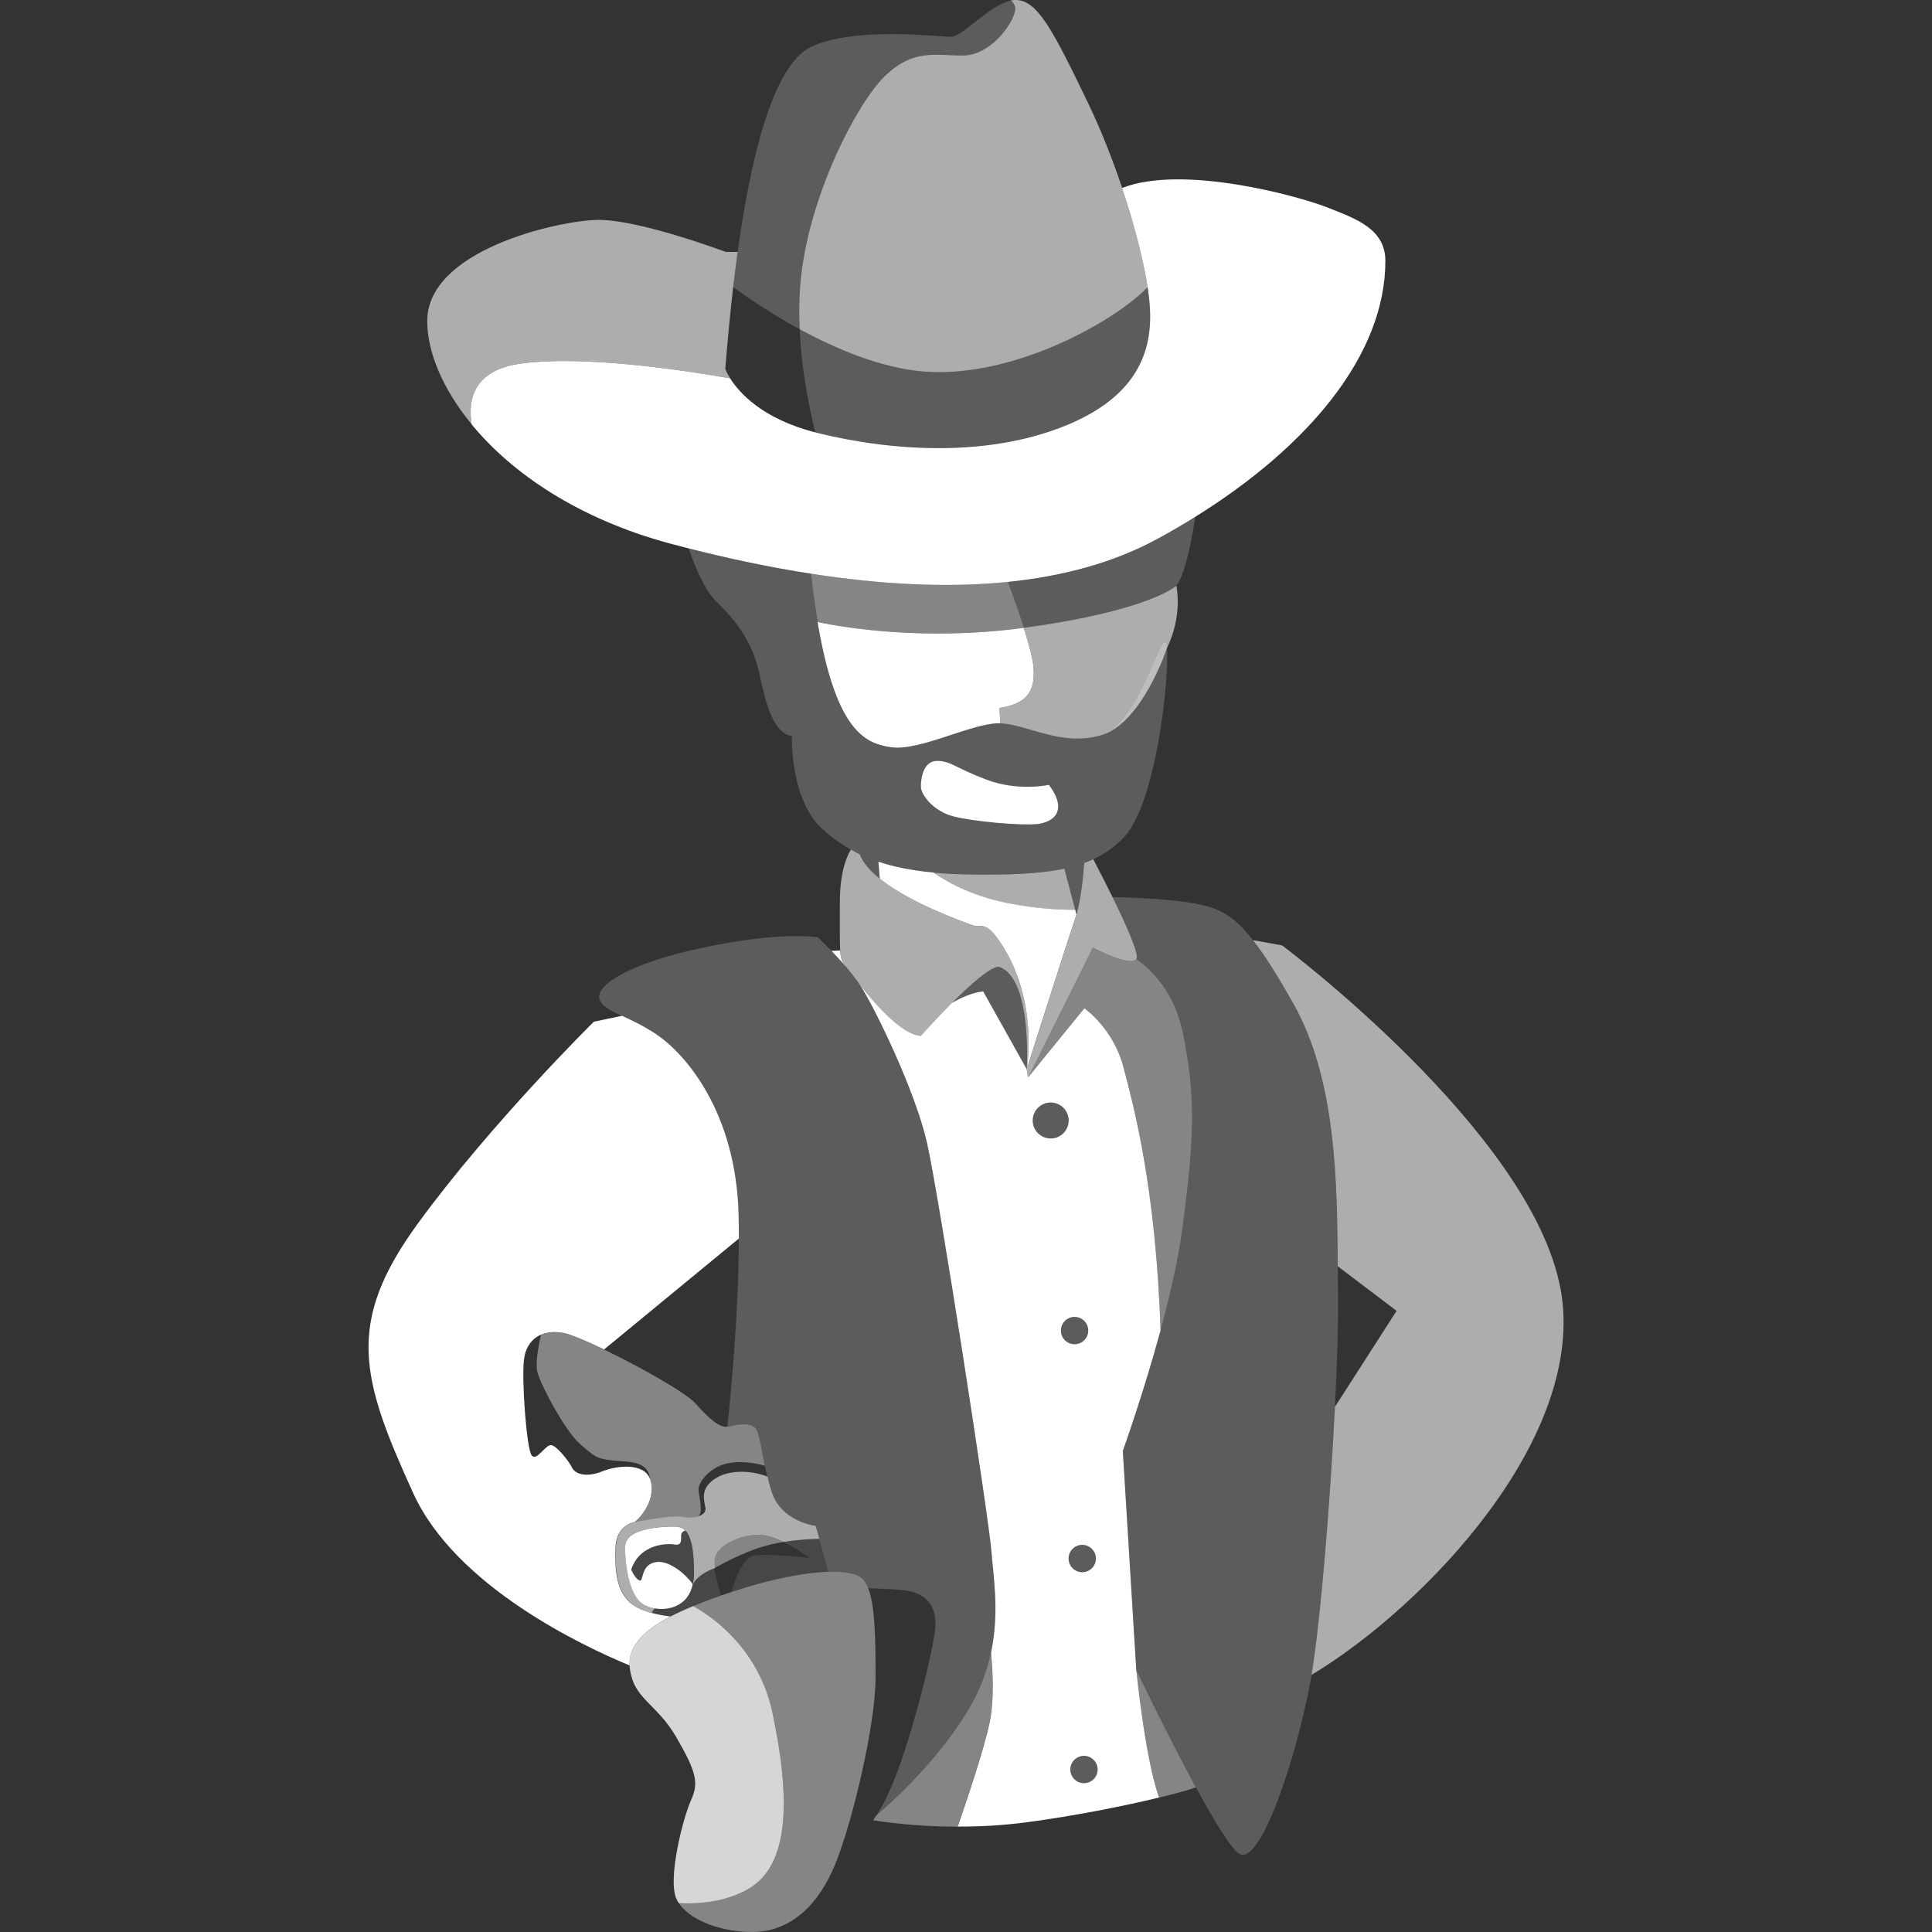 <svg viewBox="0 0 300 300" xmlns="http://www.w3.org/2000/svg"><rect x="0" y="0" width="300" height="300" fill="#333333" stroke="none"/><g fill="#fff"><path d="m 131.19 149.85 c -.45 -.57 -.65 -1.06 -.73 -2.26 l -1.35 .06 c .76 .79 1.63 1.73 2.45 2.7 -.16 -.21 -.29 -.39 -.37 -.5 z"/><path d="m 176.44 259.32 l -2.09 -34.02 s 3.15 -8.73 5.86 -18.72 c -.72 -22.28 -4.27 -35.2 -5.76 -40.86 -1.59 -6.07 -6.07 -9.15 -6.07 -9.15 l -8.75 10.74 -.2 -1.29 -6.76 -12.07 c -1.57 .14 -3.3 .89 -4.86 1.78 -2.59 2.6 -4.82 5.12 -4.82 5.12 -2.89 -.18 -6.89 -4.68 -9.44 -7.9 2.49 3.91 8.58 16.57 10.37 24.41 1.89 8.26 9.65 58.48 10.05 63.75 .27 3.63 1.25 9.2 -.08 15.5 .28 2.97 .5 7.35 -.22 10.85 -.79 3.89 -3.33 11.49 -4.95 16.17 3.24 .01 6.86 -.16 10.62 -.66 7.47 -.98 15.24 -2.54 20.63 -3.85 -2.19 -6.17 -3.52 -19.82 -3.52 -19.82 z m -16.08 -85.33 c 0 -1.54 1.25 -2.79 2.79 -2.79 s 2.79 1.25 2.79 2.79 -1.25 2.79 -2.79 2.79 -2.79 -1.25 -2.79 -2.79 z m 4.38 32.62 c 0 -1.17 .95 -2.12 2.12 -2.12 s 2.12 .95 2.12 2.12 -.95 2.12 -2.12 2.12 -2.12 -.95 -2.12 -2.12 z m 3.31 33.28 c 1.17 0 2.12 .95 2.12 2.12 s -.95 2.12 -2.12 2.12 -2.12 -.95 -2.12 -2.12 .95 -2.12 2.12 -2.12 z m .27 37 c -1.17 0 -2.12 -.95 -2.12 -2.12 s .95 -2.12 2.12 -2.12 2.12 .95 2.12 2.12 -.95 2.12 -2.12 2.12 z"/><path d="m 153.88 256.62 c -.6 2.84 -1.68 5.84 -3.5 8.87 -4.85 8.06 -12 14.47 -14.34 16.46 -.15 .24 -.31 .47 -.47 .7 1.27 .21 6.37 .99 13.14 1 1.62 -4.68 4.16 -12.29 4.95 -16.17 .71 -3.51 .5 -7.89 .22 -10.85 z" opacity=".4"/><path d="m 176.44 259.32 s 1.33 13.65 3.52 19.82 c 2.54 -.62 4.54 -1.18 5.74 -1.59 -4.46 -8.19 -9.26 -18.23 -9.26 -18.23 z" opacity=".4"/><path d="m 101.85 242.56 c -2.49 .4 -1.84 3.23 -2.59 2.84 -.75 -.4 -1.24 -1.69 -1.24 -1.69 1.34 -3.98 5.52 -4.08 6.66 -3.88 s 1.09 -.5 1.09 -1.39 c 0 -.46 .32 -.68 .64 -.79 -.09 -.09 -.19 -.17 -.29 -.24 -.01 -.01 -.01 -.01 -.02 -.01 -.09 -.06 -.19 -.12 -.29 -.16 -.02 -.01 -.03 -.02 -.05 -.02 -.09 -.04 -.19 -.07 -.29 -.09 -.02 -.01 -.05 -.01 -.07 -.02 -.12 -.03 -.25 -.04 -.38 -.05 -1.89 -.1 -4.18 .3 -4.18 .3 -2.69 .6 -3.78 1.39 -3.78 3.08 s .4 7.16 2.79 8.65 c .14 .09 .29 .17 .45 .24 .06 .03 .13 .05 .19 .08 .1 .04 .2 .09 .3 .12 .09 .03 .18 .05 .27 .08 s .17 .05 .26 .07 c .11 .03 .22 .04 .32 .06 h .02 c .07 .01 .14 .03 .22 .04 .13 .02 .27 .03 .41 .04 .06 0 .11 .01 .17 .01 .15 .01 .31 .01 .47 0 h .12 c .17 -.01 .34 -.03 .51 -.05 .03 0 .05 -.01 .08 -.01 .18 -.03 .36 -.06 .54 -.11 .01 0 .03 -.01 .04 -.01 .19 -.05 .37 -.11 .55 -.18 0 0 .01 0 .01 -.01 1.3 -.51 2.4 -1.59 2.78 -3.46 -.93 -1.42 -3.6 -3.78 -5.69 -3.44 z"/><path d="m 104.13 251.01 c -.96 -.11 -1.98 -.29 -2.96 -.56 -.74 -.2 -1.47 -.45 -2.11 -.78 -3.48 -1.79 -3.58 -5.77 -3.48 -9.35 s 2.98 -3.98 2.98 -3.98 c 1.19 -1 3.18 -3.48 2.49 -6.37 -.02 -.09 -.06 -.17 -.09 -.25 -.89 -2.6 -5.06 -2.2 -7.47 -1.24 -2.49 1 -4.18 .4 -4.67 -.6 s -2.29 -3.28 -3.18 -3.48 c -.9 -.2 -2.29 2.59 -3.08 1.59 -.8 -1 -1.59 -11.84 -1.19 -14.92 .24 -1.86 1.18 -3.2 2.65 -3.83 .96 -.41 2.14 -.52 3.52 -.25 1.15 .23 3.52 1.23 6.27 2.55 l 20.92 -17.22 c 0 -1.26 -.01 -2.51 -.04 -3.73 -.4 -15.81 -8.15 -24.86 -12.73 -27.95 -2.05 -1.38 -3.89 -2.22 -5.37 -2.91 l -4.38 .92 s -15.91 15.71 -27.25 31.23 -8.99 23.99 -.8 41.97 c 6.59 14.47 26.29 23.73 33.61 26.76 -.26 -3.35 2.96 -5.85 6.37 -7.62 z"/><path d="m 242.31 200.11 c -4.51 -24.4 -43.23 -53.31 -43.23 -53.31 l -4.51 -.81 c 1.74 2.22 3.76 5.39 6.34 9.99 6.62 11.81 6.72 27.78 6.82 40.65 l 9.13 6.92 -9.57 14.9 c -.74 14.81 -2.2 32.92 -3.63 41.62 17.59 -10.57 42.9 -37.03 38.66 -59.97 z" opacity=".6"/><path d="m 167.15 142.01 c .71 -2.51 1.04 -5.7 1.19 -8 -.96 .35 -1.98 .64 -3.07 .87 l 1.69 6.4 z" opacity=".2"/><path d="m 133.47 132.64 c .52 1.34 1.67 2.63 3.14 3.81 l -.21 -2.63 c -1.03 -.35 -2.01 -.74 -2.93 -1.18 z" opacity=".2"/><path d="m 166.89 142.85 c .09 -.27 .18 -.56 .26 -.85 l -.19 -.73 c -2.86 .01 -6.32 -.24 -10.31 -1.01 -5.07 -.97 -8.93 -2.87 -11.75 -4.78 -3.3 -.31 -6.07 -.86 -8.5 -1.67 l .21 2.63 c 4.83 3.88 13.11 6.71 14.2 7.16 1.59 .66 2.12 -1.06 4.91 3.32 .09 .14 .17 .28 .25 .42 5.26 8.78 3.46 18.68 3.46 18.68 s 5.97 -18.8 7.46 -23.17 z"/><path d="m 166.96 141.28 l -1.69 -6.4 c -3.84 .82 -8.5 .98 -14.2 .92 -2.26 -.03 -4.3 -.13 -6.18 -.3 2.81 1.91 6.68 3.8 11.75 4.78 4 .77 7.46 1.02 10.31 1.01 z" opacity=".6"/><path d="m 154.92 150.12 c -1.41 .2 -4.46 2.96 -7.12 5.63 1.57 -.89 3.29 -1.64 4.86 -1.78 l 6.76 12.07 c .53 -15.78 -4.51 -15.91 -4.51 -15.91 z" opacity=".2"/><path d="m 131.56 150.35 c .58 .69 1.14 1.39 1.62 2.06 .11 .16 .24 .35 .37 .56 2.55 3.22 6.55 7.72 9.44 7.9 0 0 2.23 -2.52 4.82 -5.12 2.66 -2.67 5.71 -5.42 7.12 -5.63 0 0 5.04 .13 4.51 15.91 0 0 1.79 -9.89 -3.46 -18.68 -.08 -.14 -.16 -.28 -.25 -.42 -2.79 -4.38 -3.32 -2.65 -4.91 -3.32 -1.09 -.46 -9.38 -3.29 -14.2 -7.16 -1.48 -1.19 -2.62 -2.47 -3.14 -3.81 -.47 -.23 -.92 -.47 -1.36 -.72 -.79 1.32 -1.71 3.8 -1.71 8.25 0 4 -.03 6.12 .06 7.42 .09 1.2 .29 1.69 .73 2.26 .08 .1 .21 .28 .37 .5 z" opacity=".6"/><path d="m 169.68 147.13 l -10.05 20.19 8.75 -10.74 s 4.47 3.08 6.07 9.15 c 1.48 5.66 5.04 18.58 5.76 40.86 1.43 -5.28 2.74 -10.91 3.39 -15.8 1.89 -14.12 2.09 -20.49 .1 -30.33 -1.31 -6.47 -4.93 -9.92 -7.26 -11.54 -1 1.29 -6.76 -1.79 -6.76 -1.79 z" opacity=".4"/><path d="m 114.68 188.61 c .03 1.22 .04 2.47 .04 3.73 -.01 11.17 -1.17 23.53 -1.77 29.2 .05 -.01 .1 0 .14 -.01 1.19 -.3 3.08 -.7 4.08 .1 .71 .56 .96 2.94 1.59 5.97 .11 .55 .24 1.11 .38 1.7 .18 .74 .38 1.51 .62 2.28 1.49 4.77 6.86 5.37 6.86 5.37 l .57 2.01 .06 .22 1.39 4.9 c 2.68 -.07 4.48 .31 5.24 1.03 .38 .36 .69 .87 .94 1.51 1.75 .06 3.69 .15 5.23 .28 3.68 .3 5.47 2.39 5.17 5.97 s -4.38 20.19 -7.86 26.85 c -.4 .77 -.85 1.52 -1.31 2.24 2.34 -1.98 9.48 -8.4 14.34 -16.46 1.82 -3.03 2.9 -6.02 3.5 -8.87 1.34 -6.3 .35 -11.87 .08 -15.5 -.4 -5.27 -8.15 -55.5 -10.05 -63.75 -1.79 -7.84 -7.89 -20.5 -10.37 -24.41 -.13 -.21 -.26 -.4 -.37 -.56 -.47 -.67 -1.03 -1.37 -1.62 -2.06 -.82 -.97 -1.69 -1.91 -2.45 -2.7 -1.19 -1.24 -2.1 -2.1 -2.1 -2.1 s -5.57 -1 -17.8 1.59 -16.81 6.07 -16.11 8.06 c .39 1.1 1.66 1.71 3.48 2.56 1.48 .69 3.32 1.53 5.37 2.91 4.58 3.08 12.33 12.13 12.73 27.95 z" opacity=".2"/><path d="m 207.77 200.84 c -.02 -1.35 -.03 -2.76 -.04 -4.21 -.1 -12.87 -.2 -28.84 -6.82 -40.65 -2.58 -4.6 -4.59 -7.77 -6.34 -9.99 -3.23 -4.12 -5.52 -4.98 -8.68 -5.63 -3.79 -.77 -10.39 -1 -13.15 -1.07 2.15 4.37 4.2 8.96 3.7 9.62 2.33 1.61 5.95 5.07 7.26 11.54 1.99 9.85 1.79 16.21 -.1 30.33 -.65 4.88 -1.96 10.52 -3.39 15.8 -2.71 9.99 -5.86 18.72 -5.86 18.72 l 2.09 34.02 s 4.8 10.04 9.26 18.23 c 2.81 5.16 5.49 9.58 6.75 10.31 3.28 1.89 8.75 -14.72 10.94 -26.26 .09 -.47 .18 -.98 .27 -1.52 1.43 -8.7 2.89 -26.81 3.63 -41.62 .36 -7.1 .54 -13.45 .48 -17.62 z" opacity=".2"/><path d="m 168.35 134.01 c -.16 2.3 -.49 5.49 -1.19 8 -.08 .29 -.17 .58 -.26 .85 -1.49 4.38 -7.46 23.17 -7.46 23.17 l .2 1.29 10.05 -20.19 s 5.77 3.08 6.76 1.79 c .5 -.66 -1.55 -5.25 -3.7 -9.62 -1.08 -2.19 -2.17 -4.32 -2.99 -5.88 -.46 .21 -.92 .41 -1.41 .58 z" opacity=".6"/><path d="m 168.32 272.65 c -1.17 0 -2.12 .95 -2.12 2.12 s .95 2.12 2.12 2.12 2.12 -.95 2.12 -2.12 -.95 -2.12 -2.12 -2.12 z" opacity=".2"/><path d="m 168.05 244.14 c 1.17 0 2.12 -.95 2.12 -2.12 s -.95 -2.12 -2.12 -2.12 -2.12 .95 -2.12 2.12 .95 2.12 2.12 2.12 z" opacity=".2"/><path d="m 168.98 206.61 c 0 -1.17 -.95 -2.12 -2.12 -2.12 s -2.12 .95 -2.12 2.12 .95 2.12 2.12 2.12 2.12 -.95 2.12 -2.12 z" opacity=".2"/><path d="m 165.93 173.99 c 0 -1.54 -1.25 -2.79 -2.79 -2.79 s -2.79 1.25 -2.79 2.79 1.25 2.79 2.79 2.79 2.79 -1.25 2.79 -2.79 z" opacity=".2"/><path d="m 105.93 235.55 c .91 .14 1.78 .1 2.45 -.1 .93 -.54 .09 -3.16 .09 -4.22 0 -1.09 1.89 -3.78 5.27 -4.13 2 -.21 3.85 .16 5.02 .5 -.62 -3.03 -.88 -5.41 -1.59 -5.97 -1 -.8 -2.88 -.4 -4.08 -.1 -.05 .01 -.1 0 -.14 .01 -1.19 .17 -2.83 -1.2 -4.93 -3.59 -1.47 -1.67 -8.62 -5.71 -14.22 -8.39 -2.75 -1.32 -5.13 -2.32 -6.27 -2.55 -1.38 -.28 -2.56 -.16 -3.52 .25 -.4 1.72 -.92 4.45 -.56 5.82 .55 2.09 4.33 9.15 6.56 11.09 2.24 1.94 2.59 2.39 5.42 2.64 2.5 .22 5.24 .06 5.53 2.93 .03 .08 .07 .16 .09 .25 .7 2.88 -1.29 5.37 -2.49 6.37 0 0 5.47 -1.09 7.36 -.8 z" opacity=".4"/><path d="m 110.9 242.11 c -.04 .39 -.01 .86 .06 1.37 1.99 -1.1 4.43 -2.31 6.8 -3.11 1.26 -.42 2.58 -.72 3.86 -.93 -1.17 -.57 -2.42 -1.03 -3.46 -1.1 -2.98 -.2 -7.06 1.59 -7.26 3.78 z" opacity=".4"/><path d="m 127.18 238.95 c -1.46 .03 -3.46 .14 -5.56 .49 2.17 1.05 4.1 2.48 4.1 2.48 s -6.17 -.7 -8.55 -.4 c -1.9 .24 -3.17 4.13 -3.61 5.7 6.3 -2.1 11.48 -3.05 15.08 -3.15 l -1.39 -4.9 -.06 -.22 z" opacity=".1"/><path d="m 107.54 246 c .04 -.18 .08 -.36 .1 -.56 -.02 .2 -.06 .38 -.1 .56 z"/><path d="m 105.78 238.43 c 0 .9 .05 1.59 -1.09 1.39 s -5.32 -.1 -6.66 3.88 c 0 0 .5 1.29 1.24 1.69 .75 .4 .1 -2.44 2.59 -2.84 2.09 -.33 4.76 2.03 5.69 3.44 .04 -.18 .08 -.36 .1 -.56 .01 -.1 .03 -.19 .04 -.3 .01 -.15 .03 -.29 .04 -.45 .01 -.44 .01 -.86 0 -1.26 0 -.1 0 -.2 -.01 -.3 -.01 -.34 -.02 -.66 -.04 -.97 0 -.05 0 -.1 -.01 -.15 -.02 -.36 -.05 -.69 -.09 -1 -.01 -.05 -.01 -.09 -.02 -.13 -.03 -.28 -.07 -.54 -.12 -.79 -.01 -.03 -.01 -.07 -.02 -.1 -.11 -.55 -.24 -1.01 -.41 -1.4 -.01 -.01 -.01 -.02 -.02 -.04 -.17 -.39 -.37 -.7 -.6 -.93 -.32 .11 -.64 .33 -.64 .79 z" opacity=".1"/><path d="m 101.65 249.73 c -.11 -.02 -.22 -.04 -.32 -.06 -.09 -.02 -.17 -.05 -.26 -.07 -.09 -.03 -.18 -.05 -.27 -.08 -.11 -.04 -.2 -.08 -.3 -.12 -.06 -.03 -.13 -.05 -.19 -.08 -.16 -.07 -.31 -.15 -.45 -.24 -2.39 -1.49 -2.79 -6.96 -2.79 -8.65 s 1.09 -2.49 3.78 -3.08 c 0 0 2.29 -.4 4.18 -.3 .13 .01 .26 .03 .38 .05 .02 .01 .05 .01 .07 .02 .1 .03 .2 .06 .29 .09 .02 .01 .03 .02 .05 .02 .1 .05 .2 .1 .29 .16 .01 .01 .01 .01 .02 .01 .1 .07 .2 .15 .29 .24 .23 .23 .43 .54 .6 .93 .01 .01 .01 .02 .02 .04 .16 .39 .3 .85 .41 1.4 .01 .03 .01 .07 .02 .1 .05 .24 .08 .51 .12 .79 .01 .05 .01 .09 .02 .13 .04 .31 .06 .64 .09 1 0 .05 0 .1 .01 .15 .02 .31 .03 .63 .04 .97 0 .1 0 .2 .01 .3 .01 .4 .01 .81 0 1.26 0 .16 -.03 .3 -.04 .45 -.01 .11 -.03 .2 -.04 .3 -.02 .2 -.06 .38 -.1 .56 .82 -1.68 3.42 -2.53 3.42 -2.53 -.07 -.51 -.1 -.98 -.06 -1.37 .2 -2.19 4.28 -3.98 7.26 -3.78 1.05 .07 2.29 .53 3.46 1.1 2.1 -.35 4.1 -.46 5.56 -.49 l -.57 -2.01 s -5.37 -.6 -6.86 -5.37 c -.24 -.78 -.45 -1.54 -.62 -2.28 -2.26 -.93 -5.74 -1.14 -7.93 .19 -2.79 1.69 -1.79 3.68 -1.69 4.77 .05 .57 -.41 .97 -1.13 1.19 -.66 .2 -1.54 .25 -2.45 .1 -1.89 -.3 -7.36 .8 -7.36 .8 s -2.88 .4 -2.98 3.98 0 7.56 3.48 9.35 c .64 .33 1.36 .58 2.11 .78 .05 -.26 .25 -.52 .48 -.72 z" opacity=".6"/><path d="m 107.54 246 s 0 0 0 0 c -.38 1.87 -1.48 2.95 -2.78 3.46 0 0 -.01 0 -.01 .01 -.18 .07 -.36 .13 -.55 .18 -.01 0 -.03 .01 -.04 .01 -.18 .05 -.36 .08 -.54 .11 -.03 0 -.05 .01 -.08 .01 -.17 .02 -.34 .04 -.51 .05 -.04 0 -.08 0 -.12 0 -.16 .01 -.31 .01 -.47 0 -.06 0 -.11 -.01 -.17 -.01 -.14 -.01 -.27 -.02 -.41 -.04 -.07 -.01 -.14 -.03 -.22 -.04 -.01 0 -.01 0 -.02 0 -.23 .2 -.43 .46 -.48 .72 .98 .27 2 .45 2.96 .56 1.2 -.62 2.42 -1.16 3.52 -1.61 .56 -.23 1.08 -.44 1.56 -.62 .96 -.37 1.89 -.71 2.8 -1.03 -.38 -1.18 -.86 -2.88 -1.05 -4.26 0 0 -2.61 .85 -3.42 2.53 z" opacity=".1"/><path d="m 107.03 238.61 c .16 .38 .3 .85 .41 1.4 -.11 -.55 -.24 -1.01 -.41 -1.4 z"/><path d="m 104.76 249.46 c 1.3 -.51 2.4 -1.59 2.78 -3.46 -.38 1.86 -1.48 2.95 -2.78 3.46 z"/><path d="m 106.41 237.65 c .23 .23 .43 .54 .6 .93 -.17 -.39 -.37 -.7 -.6 -.93 z"/><path d="m 116.17 293.33 c 6.66 -3.78 6.47 -14.62 3.78 -27.35 -2.09 -9.9 -9.23 -14.87 -12.3 -16.59 -1.1 .45 -2.32 .99 -3.52 1.61 -3.41 1.78 -6.62 4.27 -6.37 7.62 v .1 c .5 5.17 4.08 5.57 7.26 11.04 s 3.48 7.16 2.29 9.75 -3.68 12.13 -2.29 15.32 c .1 .24 .24 .47 .39 .69 3.05 .15 7.17 -.15 10.75 -2.18 z" opacity=".8"/><path d="m 135.96 260.61 c 0 -6.12 -.07 -11.26 -1.15 -14 -.25 -.64 -.56 -1.16 -.94 -1.51 -.75 -.72 -2.56 -1.1 -5.24 -1.03 -3.6 .1 -8.78 1.05 -15.08 3.15 -.51 .17 -1.02 .34 -1.55 .52 -.91 .32 -1.84 .66 -2.8 1.03 -.48 .19 -1 .39 -1.56 .62 3.07 1.72 10.21 6.69 12.3 16.59 2.69 12.73 2.88 23.57 -3.78 27.35 -3.58 2.03 -7.7 2.33 -10.75 2.18 1.83 2.79 6.86 4.57 11.65 4.48 5.17 -.1 9.35 -3.38 12.13 -9.35 .16 -.35 .33 -.74 .5 -1.16 2.74 -6.72 6.26 -21.76 6.26 -28.87 z" opacity=".4"/><path d="m 160.49 103.7 c -.1 -1.38 -.74 -3.76 -1.52 -6.21 -15.07 2.03 -27.38 .06 -32.02 -.9 2.91 17.28 7.6 18.86 11.4 19.44 4.38 .66 12.47 -3.71 16.71 -3.71 .09 0 .18 .01 .27 .01 l -.14 -2.4 c 4.24 -.66 5.57 -2.52 5.3 -6.23 z"/><path d="m 158.98 97.49 c -.86 -2.72 -1.88 -5.53 -2.47 -7.14 -9.75 .99 -20.2 .34 -30.58 -1.28 .31 2.79 .66 5.29 1.03 7.52 4.65 .96 16.96 2.93 32.02 .9 z" opacity=".4"/><path d="m 158.98 97.49 c .77 2.45 1.42 4.83 1.52 6.21 .27 3.71 -1.06 5.57 -5.3 6.23 l .14 2.4 c 4.2 .15 9.41 3.66 15.65 1.84 6.37 -1.86 10.21 -13.53 10.21 -13.53 2.52 -5.17 1.46 -9.68 1.46 -9.68 s -4.11 3.85 -23.47 6.5 c -.06 .01 -.13 .02 -.19 .02 z" opacity=".6"/><path d="m 156.5 90.36 c .6 1.61 1.61 4.41 2.47 7.14 .06 -.01 .13 -.02 .19 -.02 19.36 -2.65 23.47 -6.5 23.47 -6.5 1.44 -1.64 2.55 -7.95 2.99 -10.73 -1.91 1.19 -3.88 2.34 -5.9 3.44 -6.89 3.75 -14.8 5.82 -23.22 6.68 z" opacity=".2"/><path d="m 133.47 132.64 c .92 .45 1.9 .84 2.93 1.18 2.43 .82 5.2 1.37 8.5 1.67 1.88 .17 3.92 .27 6.18 .3 5.7 .07 10.36 -.1 14.2 -.92 1.09 -.23 2.11 -.52 3.07 -.87 .49 -.18 .95 -.37 1.41 -.58 1.89 -.87 3.52 -2.04 4.93 -3.6 4.77 -5.31 6.9 -24.14 6.5 -29.17 s -3.85 11.67 -10.21 13.53 c -6.23 1.82 -11.45 -1.7 -15.65 -1.84 -.09 0 -.18 -.01 -.27 -.01 -4.24 0 -12.33 4.38 -16.71 3.71 -3.8 -.57 -8.49 -2.16 -11.4 -19.44 -.38 -2.23 -.72 -4.73 -1.03 -7.52 -6.42 -1 -12.81 -2.36 -18.99 -3.93 .85 2.49 2.43 6.49 4.37 8.34 2.92 2.79 5.57 6.23 6.63 11.14 s 2.12 9.15 5.04 9.68 c 0 0 -.4 10.08 5.04 14.72 1.31 1.12 2.65 2.07 4.1 2.89 .44 .25 .9 .49 1.36 .72 z m 9.52 -10.5 c 0 -1.33 .4 -3.98 2.52 -3.98 s 2.79 1.06 7.69 2.92 c 4.91 1.86 9.68 .8 9.68 .8 3.05 4.11 .66 5.84 -1.86 6.1 s -9.95 -.4 -13 -1.19 c -3.05 -.8 -5.04 -3.32 -5.04 -4.64 z" opacity=".2"/><path d="m 161.02 127.97 c 2.52 -.27 4.91 -1.99 1.86 -6.1 0 0 -4.77 1.06 -9.68 -.8 s -5.57 -2.92 -7.69 -2.92 -2.52 2.65 -2.52 3.98 1.99 3.85 5.04 4.64 c 3.05 .8 10.48 1.46 13 1.19 z"/><path d="m 125.92 89.08 c 10.38 1.62 20.83 2.27 30.58 1.28 8.42 -.86 16.33 -2.93 23.22 -6.68 2.03 -1.1 4 -2.25 5.9 -3.44 17.39 -10.82 29.5 -25.03 29.5 -39.73 0 -4.97 -4.58 -6.56 -9.15 -8.35 -4.37 -1.71 -22.32 -6.67 -31.73 -2.97 1.95 5.82 3.33 11.33 3.96 15.39 .15 .96 .26 1.85 .32 2.63 .53 6.63 -1.33 14.19 -13.26 18.96 s -26.39 3.98 -38.32 1.06 c -.13 -.03 -.23 -.07 -.36 -.1 -8.28 -2.12 -11.84 -6.21 -13.21 -8.39 -8.41 -1.46 -22.9 -3.53 -32.32 -2.31 -7.43 .96 -8.46 5.48 -7.8 9.49 6.18 7.5 16.51 14.69 31.08 18.56 .86 .23 1.73 .45 2.59 .67 6.19 1.57 12.58 2.94 18.99 3.93 z"/><path d="m 81.06 56.43 c 9.41 -1.21 23.91 .85 32.32 2.31 -.55 -.88 -.76 -1.45 -.76 -1.45 .36 -4.5 .77 -8.75 1.23 -12.73 .22 -1.87 .45 -3.69 .69 -5.44 h -1.85 s -13.73 -5.17 -20.09 -4.97 c -6.37 .2 -26.26 4.77 -26.26 15.71 0 4.68 2.3 10.45 6.92 16.05 -.65 -4.01 .38 -8.53 7.8 -9.49 z" opacity=".6"/><path d="m 143.39 57.69 c -6.64 -.54 -13.6 -3.5 -19.22 -6.57 .28 6.27 1.47 12.15 2.42 16.01 .12 .03 .23 .07 .36 .1 11.94 2.92 26.39 3.71 38.32 -1.06 s 13.79 -12.33 13.26 -18.96 c -.06 -.78 -.17 -1.67 -.32 -2.63 -5.08 5.33 -20.96 14.24 -34.82 13.11 z" opacity=".2"/><path d="m 157.58 1.86 c -.53 2.12 -3.85 6.76 -8.09 6.76 s -7.56 -1.06 -11.94 3.05 -12.07 18.83 -13.26 32.22 c -.21 2.4 -.23 4.84 -.12 7.23 5.62 3.06 12.58 6.02 19.22 6.57 13.86 1.13 29.74 -7.78 34.82 -13.11 -.63 -4.06 -2.01 -9.57 -3.96 -15.39 -1.49 -4.46 -3.32 -9.1 -5.4 -13.41 -5.44 -11.27 -7.83 -15.91 -11.27 -15.78 -.21 .01 -.42 .04 -.64 .08 .5 .36 .86 .91 .64 1.77 z" opacity=".6"/><path d="m 124.17 51.12 c -.11 -2.38 -.09 -4.82 .12 -7.23 1.19 -13.39 8.89 -28.11 13.26 -32.22 4.38 -4.11 7.69 -3.05 11.94 -3.05 s 7.56 -4.64 8.09 -6.76 c .22 -.87 -.14 -1.42 -.64 -1.77 -3.35 .71 -7.44 5.62 -9.31 5.62 -1.99 0 -14.59 -1.59 -21.48 1.46 -5.3 2.34 -9.1 13.84 -11.61 31.96 -.24 1.75 -.47 3.56 -.69 5.44 1.84 1.36 5.61 3.99 10.32 6.56 z" opacity=".2"/></g></svg>